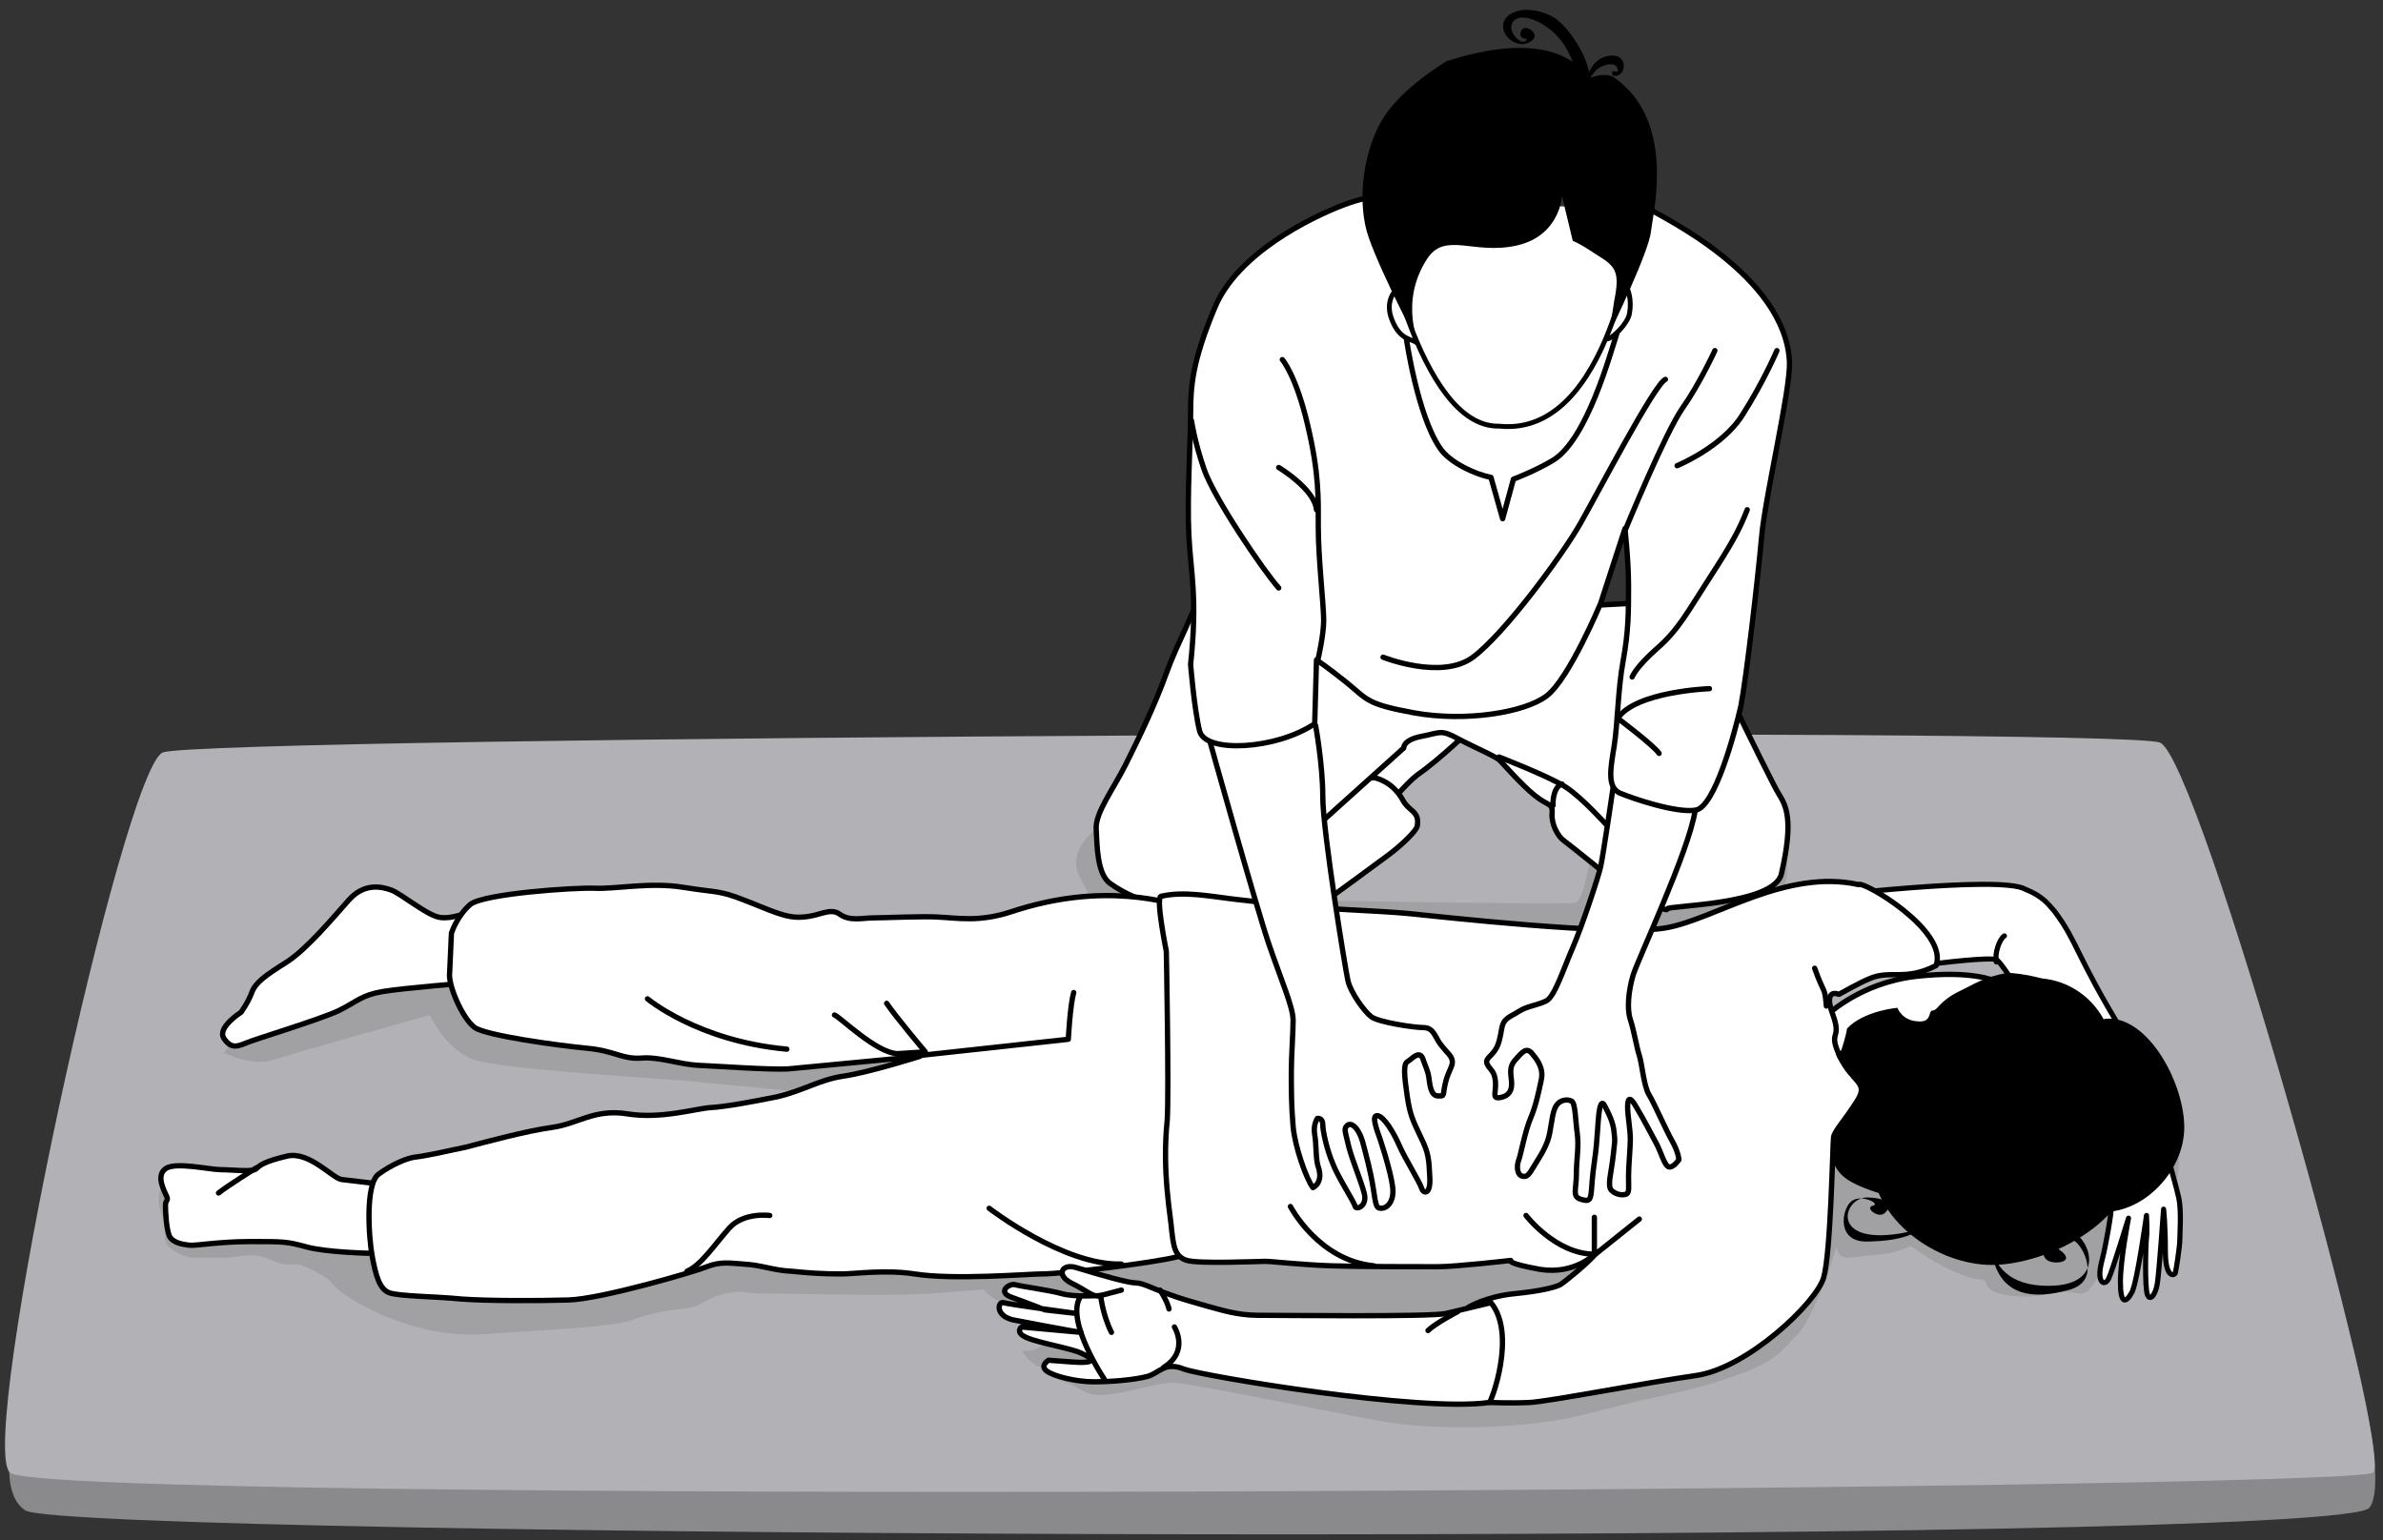 <?xml version="1.0" encoding="utf-8"?>
<!-- Generator: Adobe Illustrator 24.3.0, SVG Export Plug-In . SVG Version: 6.00 Build 0)  -->
<svg version="1.1" id="Calque_2" xmlns="http://www.w3.org/2000/svg" xmlns:xlink="http://www.w3.org/1999/xlink" x="0px" y="0px"
	 width="265px" height="171.3px" viewBox="0 0 265 171.3" style="enable-background:new 0 0 265 171.3;" xml:space="preserve">
<rect x="0" y="0" width="265" height="171.3" fill="#333333" stroke="none"/>
<style type="text/css">
	.st0{fill:#8A898C;}
	.st1{fill:#B2B1B5;}
	.st2{opacity:0.41;fill:#8A898C;}
	.st3{fill:#FFFFFF;stroke:#010000;stroke-width:0.568;stroke-linecap:round;stroke-linejoin:round;}
	.st4{fill:#FFFFFF;stroke:#010000;stroke-width:0.59;stroke-linecap:round;stroke-linejoin:round;}
	.st5{fill:#010000;}
	.st6{fill:none;stroke:#010000;stroke-width:0.59;stroke-linecap:round;stroke-linejoin:round;}
	.st7{fill:none;stroke:#010000;stroke-width:0.568;stroke-linecap:round;stroke-linejoin:round;}
	.st8{fill:none;stroke:#010000;stroke-width:0.537;stroke-linecap:round;stroke-linejoin:round;}
</style>
<g>
	<path class="st0" d="M4.2,150.8l255.8-7.1c0,0,6.1,20.5,3.5,24c-3.2,4.4-255.9,3.4-260.7,0.3C-1.9,164.8,4.2,150.8,4.2,150.8z"/>
	<path class="st1" d="M18.1,83.7c4.4-1.8,217.7-2.9,222.1-1.1c4.4,1.8,26.1,79.2,23.7,81.2c-2.4,2-259,3.6-262.8,0
		C-2.6,160.3,13.7,85.5,18.1,83.7z"/>
	<path class="st2" d="M121.8,92.3c0,0-3.3,2.4-1.7,5.3c1.6,2.9,2.4,5.5,2.4,5.5l-68.6,4.2l-14-0.5l-13.2,7.7l-1.8,2.6
		c0,0,3.2,1.6,5.5,0.8c2.4-0.8,17.4-5,17.4-5s1.8,4,5,5c3.2,1.1,21.4,2.1,24.3,2.4c2.9,0.3,13.7,1.3,13.7,1.3l5.8,1.8
		c0,0-42.7,11.9-45.1,12.1c-2.4,0.3-12.9-0.8-14.5-1.1c-1.6-0.3-5.8-0.3-7.7-0.3c-1.8,0-6.1,0-6.9-0.3c-0.8-0.3-3.7-2.9-3.7-2.9
		s-1.7,1.6-0.8,4c0.9,2.3,0,2.9,0.8,3.7c0.8,0.8,2.1,1.3,2.9,1.3c0.8,0,0.8,0,3.2,0c2.4,0,2.9-0.8,5.5,0.3c2.6,1.1,1.8-0.3,4.5,1.1
		c2.6,1.3,1.6,1.3,3.4,2.6c1.8,1.3,8.2,5,15.6,4.5c7.4-0.5,14.5-0.8,16.6-1.6c2.1-0.8,4.2-1.1,6.1-1.3c1.8-0.3,1.8-1.1,4.2-1.6
		c2.4-0.5,1.3,0,5,0c3.7,0,12.7,0.3,17.4,0c4.7-0.3,6.3-0.5,6.3-0.5s0.7,1.1,2.2,1.5c1.5,0.4-0.1,2-0.1,2s1.5-0.5,2.1,0.7
		c0.6,1.2,2.1,0.6,2.1,1.4c0,0.8,1.6-0.3,0,0.8c-1.6,1.1-2.6-0.3-1.6,1.1c1.1,1.3,1.9,1.1,2.4,1.7c0.5,0.6,0,0.4,2.1,1.2
		c2.1,0.8,2.1,1.6,4.7,1.3c2.6-0.3,5.5-1.3,7.1-1.3s15.8,2.9,22.7,4.2c6.9,1.3,17.2,0.8,22.4-0.5c5.3-1.3,6.3-1.6,8.7-2.1
		c2.4-0.5,5-1.1,7.1-1.8c2.1-0.8,1.8-0.5,4.2-1.6c2.4-1.1,3.2-2.4,4.5-3.7c1.3-1.3,4.2-8.2,4.5-11.3c0.3-3.2-1.6,3.2,1.1,2.9
		c2.6-0.3,3.2-0.3,4.5-0.5c1.3-0.3,2.4-0.8,2.4-0.8s0,0,1.6,1.1c1.6,1.1,4.7,2.6,6.1,2.6c1.3,0-0.3,1.3,3.2,1.8
		c3.4,0.5,4.9-0.6,6.5-0.4c1.6,0.2,1.9,0.5,2.7-0.6c0.8-1.1,1.3-1.8,1.8-3.2c0.5-1.3-1.1,0.5,0.5-1.3c1.6-1.8-1.3-0.5,1.6-1.8
		c2.9-1.3,0.5,0.8,2.9-1.3c2.4-2.1,2.4-1.8,2.9-5.8c0.5-4-4.8-6.1-5.5-6.1c-0.8,0-32.5-9.5-32.5-9.5l-8.8-11.9c0,0,4.3-1.8,3-7.9
		L177,94.6c0,0-0.8,5.5-1.8,5.8c-1.1,0.3-38-0.4-38-0.4L121.8,92.3z"/>
	<path class="st3" d="M201.8,99.8c0,0,20.6-2.5,23.4-0.9c2,0.8,2.6,1.7,3.3,2.5c2.6,3.5,2.2,4.6,7.8,13.8c4.4,7.3,4.5,12.1,4.5,12.1
		s0.4,1.4,0.5,2.1c0.1,0.6,0.7,2.5,1,3.9c0.3,1.4,0.1,4.1,0.1,4.7c0,0.6-0.4,3.3-0.5,3.6c-0.1,0.3-1.1,0.6-1.1-2.4
		c0-3-0.2-4.7-0.2-4.7s-0.5,7.1-0.7,8.3c-0.2,1.2-0.8,2-1.1,1.2c-0.3-0.8-0.2-5.5-0.1-6.3c0.1-0.8,0-2.5,0-2.5s-1,7.2-1.6,8.5
		c-0.7,1.3-1.3,1.4-1.3-1.1c0-2.5,0.9-7.1,0.9-7.1s-1.8,5.9-2.2,6.7c-0.4,0.9-1.4,0.6-0.8-1.8c0.6-2.3,1-5.2,1-5.2s0.3-2.2-0.2-2.2
		c-0.5,0.1-1.5-0.2-2.5,0.1c-1,0.3-1.5-0.2-1.9-0.8c-0.4-0.6,0.3-1.1,1.1-1c0.9,0.2,2.9,0.1,3.2-0.2c0.3-0.2,0.6-1.4,0.8-2.7
		c0.2-1.4-2.8-1.5-2.7-2c0.1-0.6-8-17.3-10.4-19.6c-0.9-0.8-20.4,2.3-20.4,2.3L201.8,99.8z"/>
	<path class="st4" d="M141.8,46c0,0-2,2.2-3.6,6.7c-1.7,4.5-2.5,6.4-4,11.2c-1.5,4.7-3.2,7.4-4.5,11c-1.3,3.6-3.1,7.3-4.5,10.1
		c-1.4,2.8-3.4,5.4-3.3,7.2c0.1,1.9,0.1,5.1,1.6,6.1c1.4,1,3.8,2.2,6.3,2.5c2.5,0.3,7.9-0.4,10.1-0.3c2.3,0.1,3.5-3,5.1-4.8
		c1.5-1.8,2.2-3.4,2.2-3.4L141.8,46z"/>
	<path class="st4" d="M41.4,131.6c0,0-2.5-0.3-3.4-0.4c-1-0.1-3.6-3.2-6.1-2.6c-2.5,0.6-3,1-3.4,1.4c-0.4,0.4-2.8,0.1-4,0.1
		c-1.2,0-5-0.9-6.1-0.1c-1.1,0.8-0.1,2.5,0.1,3c0.3,0.6-0.1,0.4-0.1,1.1c0,0.7,0.1,2.5,0.4,3.3c0.3,0.8,1.4,1,2.2,1.1
		c0.8,0.1,3.2-0.4,6.9-0.4c3.7,0,4,0,6.2,0.6c2.2,0.6,6.9,0.7,6.9,0.7"/>
	<path class="st5" d="M237.2,129c0,6.9-9.6,11.7-15.7,11.7c-6.1,0-13.4-5-13.4-11.9c0-6.9,7.3-13.1,13.4-13.1
		C227.6,115.7,237.2,122.1,237.2,129z"/>
	<path class="st4" d="M203.8,113c0,0-1,5.6,0.8,6.7c1.8,1.1,10.7-5.8,10.7-5.8s8.8-1.7,8.8-3c0-1.4-2.3-1.8-2.3-1.8
		s-2.5-1.2-8.7-0.5c-6.2,0.7-9.9,4.3-9.9,4.3"/>
	<path class="st4" d="M52.4,109.3c0,0-7.6,0.6-9.9,1c-2.3,0.4-2.8,1.1-4.8,2.1c-2.1,1-9.4,3.2-10.3,3.6c-1,0.4-1.7,0.7-2.5-0.5
		c-0.8-1.2,1.9-2.9,1.9-2.9s0.8-1.1,1.2-2.2c0.4-1.1,1.5-1.9,3.9-3.4c2.3-1.5,5.2-5,6.9-6.9c1.7-1.9,3.6-1.5,4.7-1.1
		c1.1,0.4,3.7,2.6,5.2,3c1.5,0.4,4.1-0.8,4.1-0.8"/>
	<path class="st4" d="M50.2,103.8c0,0,0.6-1.9,2.1-3.2c1.5-1.2,11.6-1.9,13.9-1.8c2.3,0.1,6.1-0.7,9.8-0.1c3.7,0.6,3.9,0.3,6.7,1.4
		c2.9,1.1,4.7,2.1,6.6,1.9c1.9-0.1,3-1.1,4.1-0.3c1.1,0.8,2.6,0.4,3.6,0.4c1,0,5.8-0.2,7.2-0.1c2.3,0.1,4.7,0.6,8.3-0.6
		c10.3-3.4,17.4-1,19.8-0.4c2.5,0.6,5.1,2.3,5.8,4.5c0.7,2.2,1.5,9.2,1.7,11.2c0.1,1.9,0.1,10.3,0.3,12.7c0.1,2.3-0.4,6.3-2.2,7.4
		c-1.8,1.1-4.3,2.3-7,3c-2.8,0.7-12.7,1.9-15,1.9c-1.5,0-9.9,0.7-14.2,0c-3.3-0.5-6.6,0-8.1,0c-2.3,0-3.6-0.1-5.6-0.3
		c-2.1-0.1-3.3-0.7-5.4-0.8c-1.4-0.1-2.5-0.3-4,0.3c-1.5,0.6-11.8,3.6-15.4,3.7c-3.6,0.1-8.9,0.1-11.8-0.1c-2.9-0.3-7-0.3-8.1-0.7
		c-1.1-0.4-1.5-1.9-1.9-4c-0.4-2.1-0.8-8.1,0.7-9.2c1.5-1.1,3.2-1.8,4.1-1.9c1-0.1,3.3-0.6,5.6-1.1c2.3-0.6,6.7-1.8,9.6-2.2
		c2.9-0.4,4.7-2.1,8.4-1.5c3.7,0.6,7.6-0.6,9.2-0.7c1.7-0.1,4.4-0.6,7.4-1.2c3-0.7,4.7-1.9,7.4-2.3c2.8-0.4,8.5-2.2,8.5-2.2
		s-12.7,1.2-14.7,1.4c-2.1,0.1-7.7-0.3-9.9-0.4c-2.2-0.1-4.4-1-6.5-0.8c-2.1,0.1-2.8-0.8-5.9-1.1c-3.2-0.3-11.2-1.4-12.5-2.3
		c-1.4-1-3-4.8-2.8-6.1L50.2,103.8z"/>
	<path class="st4" d="M129.7,105.8c0,0-1.2-5.9-0.6-6.1c2.5-0.6,5.5,0,8,0.3c2.5,0.3,4.7,0.5,7.2,0.8c2.5,0.3,9,0.5,12.2,0.8
		c3.1,0.3,23.3,2.6,28.8,1.6c5.5-1,13.3-6.6,21.4-4.8c0.4-0.5,10,5.1,8.6,9c-3.5,1.8-5.1,0.4-7.5,1.5c-1,0.4-3.3,1.7-3.3,1.7
		s-1.8-0.8-0.7,2.2c1.1,3-0.6,1.7,0.8,4.7c1.4,3,3.3,2.8,1.9,5c-1.4,2.2-2.5,3.3-2.6,4c-0.1,0.7-0.3,12.8-1.1,15.6
		c-0.8,2.8-8.5,10.1-14.2,10.9c-5.6,0.8-16.4,2.9-18.5,3c-2.1,0.1-4.4,0-4.4,0s1.4-8.7-2.4-10.6c0,0,2-1.2,5.1-1.5
		c3-0.3,4.5-0.7,5.1-1c0.5-0.3,3.2-2.5,3.9-3.4c0-0.1-2.2,2.3-6.1,1.7c-3.9-0.7-3.3-1-3.3-1s-6.1,0.7-8.1,0.7c-2.1,0-8.7,0-11.8-0.1
		c-3.2-0.1-6.7-0.5-7.4-0.5c-0.7,0-7.3,0.3-8.7-0.1c-1.4-0.4-1.5-1.7-1.7-3.3c-0.1-1.6-1.1-6.5-0.5-12.3
		C130,121.4,129.7,105.8,129.7,105.8z"/>
	<path class="st4" d="M165.8,144.9c0,0-3.3,0.8-5,1.2c-1.7,0.4-18.6,0.2-20.9,0.2c-2.3,0-4.1-0.6-5.6-1c-1.4-0.4-2.9-0.8-4.5-1.4
		c-1.7-0.6-2.7-1.2-3.5-1.2c-0.8,0-3.7-0.8-6.6-1.7c-1.6-0.5-2.3,0.8-0.6,1.7c1.7,0.8,2.5,1.7,3.3,1.4c0,0-2.9,0.2-4.3-0.2
		c-1.4-0.4-4.5-0.8-5.2-1c-0.6-0.2-2.1,0.8-0.4,1.4c1.7,0.6,3.7,1.4,3.7,1.4l3.5,0.4c0,0-7.4-1-8.1-1.2c-0.6-0.2-1,1.4,1,1.9
		c2.1,0.4,5.2,1,6.4,1.2c1.2,0.2,1.2,0.2,1.2,0.2l-6.6-0.6c0,0-0.8,0.6,0.6,1.2c1.4,0.6,5,1.2,6,1.7c0.9,0.4,1,0.6,1,0.6
		s0.8,0.6-1.9,0.4c-2.7-0.2-2.7-0.2-2.7-0.2s-1,0.6-0.2,1.2c0.8,0.6,3.3,1.2,5.2,1.2c1.9,0,4.5-0.2,6-0.6c1.4-0.4,1.9-1.7,4.1-0.8
		c2.3,0.8,26.2,4.8,33.9,3.7C165.8,156.1,168.7,148.4,165.8,144.9z"/>
	<path class="st5" d="M230.1,111.2c0,0,0.1-2.4-6.7-3c-2.7,0.4-3.9,1.3-5.6,2.1c-2.2,1.1-2.3,2.1-2.9,2.1c-0.5,0,0,1.4-1.7,1.2
		c-1.7-0.1-2.2-1.5-2.2-1.5s-3.7,0.3-5.6,2.3c0,0-0.1,0.8-0.6,2.3c-0.3,0.8-1.4-0.1,0.5,2.3c1.9,2.3,2.1,2.8,1.2,3.7
		c-0.8,1-2.2,2.6-2.2,2.6s-1.9,3.7,1,5.8c2.9,2.1,16,5.8,24.4-1.7C238.1,121.9,233.4,114.4,230.1,111.2z"/>
	<polyline class="st6" points="177.3,135.4 177.3,139.6 182.3,135.6 	"/>
	<path class="st6" d="M201.8,107.7c1.1,3.1,1.1,1.9,1.3,4.2"/>
	<ellipse class="st5" cx="226.3" cy="117.6" rx="8.7" ry="8.8"/>
	<path class="st5" d="M242.9,125.4c0,4.8-4.4,9.4-8.9,9.4c-4.5,0-8.2-3.9-8.2-8.7c0-4.8,4.3-12.8,8.8-12.8
		C239.1,113.4,242.9,120.6,242.9,125.4z"/>
	<path class="st5" d="M221.7,132.9c0,0-3,9.6,5.3,10.1c8.3,0.5,5.1-6.7,2.3-6.2c-2.8,0.5-2.4,2.9-1.6,3.4c0.8,0.5,3.3,0.2,1.3-1.2
		c-0.8-0.5,0.9-1.8,1.9-0.8c1,0.9,2.6,4.4-0.9,5.3C226.6,144.4,219.6,145.5,221.7,132.9z"/>
	<path class="st5" d="M214.9,129.1c0,0,4.4,6.8-3.6,8.1c-8,1.3-6.3-4.2-3.5-4c2.8,0.1,2.4,1.3,1.7,1.8c-0.7,0.5-2.2-0.7-1.2-0.9
		c0.9-0.2-1.5-1.4-2.5-0.4c-1,0.9-1.6,4.5,1.9,4.4C211.2,138,217.3,137.6,214.9,129.1z"/>
	<path class="st6" d="M102.3,117.4l16.5-1.8c0,0,0.2-3.8,0.6-5.2"/>
	<path class="st6" d="M72,111.1c0,0,5.6,4.7,15.5,5.6"/>
	<path class="st6" d="M92.8,112.9c0.6,0.2,4.6,4.2,7,4.3l3.1-0.2c0,0-3.3-3.9-4.3-5.4"/>
	<path class="st6" d="M85.6,135.2c0,0-2.9-0.4-4.5,1.4c-1.7,1.9-3.1,4.1-4.7,4.8"/>
	<path class="st6" d="M124.7,143.5l-2.3,0.6c0,0,0.2,2.1,1.2,4.1"/>
	<path class="st6" d="M130.6,147.6c0,0,1.7,2.7-1.2,4.5"/>
	<path class="st6" d="M122.8,153.4c0,0-4.3-6.4-2.7-9.1"/>
	<path class="st6" d="M129,143.5c0,0,0.8,1.2,1,2.1"/>
	<path class="st6" d="M162.1,145.9c0,0-2.5,1.3-3.3,2.1"/>
	<path class="st6" d="M110,134.4c0,0,8.3,6.4,14.7,6.2"/>
	<path class="st4" d="M28.5,129.9c0,0-3.2,2-4.2,2.8"/>
	<path class="st6" d="M143.5,134.2c0,0,3.1,6,9.3,6.6"/>
	<path class="st6" d="M169.7,135.2c0,0,3.3,4.3,7.6,4.3"/>
	<path class="st7" d="M222,107c-0.2-0.9,0.3-2.5,0.9-2.9"/>
	<path class="st4" d="M154,90c0,0,2.3-2.8,3.6-3.8c2.5-1.7,6.4-5.5,6.4-5.5L153.1,82l-1.9,4.1L154,90z"/>
	<path class="st4" d="M152.8,86.5c0,0,2,0.3,3.2,2.5c0.7,1.3,1.9,1.2,1.6,2.9c-0.1,0.5-1.6,2-3.2,3.2c-1.6,1.2-6,4.4-6,4.4l-3.5-7.1
		l0.9-5.4L152.8,86.5z"/>
	<path class="st4" d="M156.1,83.2c0,0-0.1-0.9,2-1.3c2.1-0.4,2.1-0.8,4.1,0.3c2.1,1.1,4.1,1.9,4.6,2.4c0.5,0.5,2.4,2.7,3.9,3.9
		c1.5,1.2,2,0.8,1.9,2c-0.1,1.1,0.6,2.5,1.3,3c0.7,0.5,5.5,4.4,5.5,4.4s6.1,3.9,6,3.2c0-0.4,11.9-0.4,12.7-3.9
		c1.4-6.1,0.5-7.6-0.3-8.9c-0.8-1.2-10.6-21.5-10.6-21.5L159,68.3l-15.1,2.5l3.2,20.5L156.1,83.2z"/>
	<path class="st4" d="M179.4,87.5c0,0-1.1,7.5-1.4,8.9c-0.3,1.3-2.1,6.7-3.1,9c-1,2.3-2,5.4-2.9,5.9c-0.9,0.5-2.2,0.6-3.1,1.2
		c-0.9,0.6-1.7,0.7-1.9,1.9c-0.2,1.1-0.3,1.8-0.8,2.5c-0.5,0.7-1.1,0.9-0.8,1.5c0.3,0.6,0.8,0.7,0.9,1.9c0.1,1.1-0.4,1.9,0.4,1.8
		c0.8-0.1,1.4-0.5,1.4-1.5c0-1-0.4-1.8,0.4-2.7c0.8-0.9,1.2-1.4,1.8-0.8c0.5,0.6,1.4,1.6,1.1,3c-0.3,1.4-0.6,2.9-1.2,4.3
		c-0.6,1.4-1.1,4.1-1.3,4.6c-0.2,0.5-0.3,1.5,0.3,1.8c0.6,0.2,0.8-0.1,1.4-1.1c0.6-1,1.1-1.7,1.5-2.8c0.4-1.1,0.4-2.6,0.8-3.6
		c0.4-1,1.4-1.1,1.9-0.8c0.4,0.3,0.4,2.2,0.6,3.6c0.2,1.4-0.1,2.9-0.1,4.5c0,1.7-0.5,2.5,0.5,2.8c1,0.3,1.1,0.1,1.2-1.3
		c0.1-1.4,0.2-2.2,0.4-3.6c0.2-1.4,0.3-3.8,0.4-4.6c0.1-0.8,0.3-1.7,0.7-0.8c0.4,0.8,0.9,1.7,1,2.9c0.1,1.2,0.1,0.6-0.1,2.5
		c-0.2,1.9-0.7,3.4-0.2,3.9c0.5,0.5,1.3,0.6,1.7,0.4c0.3-0.2,0.2-0.8,0.2-2c0-1.1,0.2-3.1,0.2-4.1c0-1-0.3-2.7-0.3-3.5
		c0-0.8,0.1-1.6,1,0c0.9,1.5,1.7,3.1,2.2,4c0.5,0.9,0.9,2.5,1.4,2.6c0.5,0.1,1.1-0.8,1.1-0.8s0-0.7-0.7-2c-0.7-1.2-2-4.2-2.6-5.2
		c-0.6-0.9-0.8-3.5-1.1-4.4c-0.3-0.9-0.6-2.8-1-4c-0.4-1.2-0.2-3.2,0.3-4.9c0.5-1.7,6.2-13.8,6.9-18.3"/>
	<path class="st4" d="M134.5,82.3c0,0,5.2,18.6,6.6,22.7c1.4,4.1,2.7,7,2.7,8.5c0,1.4-0.2,3.9-0.2,5.8c0,1.9,0,3.7,0.2,6
		c0.2,2.3,1.5,5.9,2.2,6.8c0,0,1.2-0.5,0.6-2.3c-0.3-0.8-0.2-2.5-0.4-3.6c-0.2-1.1,0.3-1.8,0.3-1.8s0.6-0.1,0.6,0.7
		c0,0.8,0.5,2.9,1.1,4.3c0.5,1.4,2.4,4.3,2.5,4.8c0.1,0.4,1.4,0,1-1.5c-0.4-1.5-1.2-3.3-1.7-5.1c-0.4-1.8-0.6-2-0.2-2.4
		c0.4-0.4,1.2,0.1,1.7,1.7c0.4,1.5,0.9,3.3,1.2,5.2c0.3,1.9,0.3,2.3,0.9,2.3c0.6,0,1.3-0.6,1.3-1.9c0-1.2-0.9-4.2-1.4-5.7
		c-0.5-1.4-1-2.8-0.3-2.7c0.7,0.1,1.8,1.9,2.4,3.3c0.6,1.4,2.3,4.1,2.5,4.8c0.2,0.6,1,0.7,0.9-1.2c-0.1-2-0.1-2.7-1-4.5
		c-0.9-1.9-1.2-2.5-1.5-4.5c-0.3-2.1-0.5-3.6,0-3.9c0.5-0.3,1.3-1.3,1.7-0.4c0.3,0.9,0.6,1.4,0.7,2.2c0.1,0.7,0.2,2,1,2
		c0.8,0,0.5,0.1,0.8-1.3c0.3-1.4,0.9-2,0.8-2.6c-0.1-0.6-0.5-0.8-1.2-1.7c-0.7-0.8-0.8-2-2-2c-1.1,0-5-0.6-5.8-1.2
		c-0.8-0.6-2.3-2.7-2.6-4c-0.3-1.3-2.8-16.7-2.8-20.4c0-3.7-0.8-8-0.8-8"/>
	<path class="st4" d="M154,22.1c0,0-0.9-0.7-4.6,0.7c-3.7,1.4-11.8,5.4-14.3,11.4c-2.5,6-2.7,8.7-2.7,11.8c0,3.1-0.4,9.1-0.2,13.4
		c0.2,4.3,1,7,0.2,14.5c0,0,0.4,5,1,7.4c0.6,2.5,8.5,2.1,12.8-0.8l0.2-7.1c0,0,1.2,0.8,3.2,2.4c2.5,2,2.2,2.5,7.7,3.5
		c5.6,1,12.2,0,14.7-1.9c2.5-1.9,6-10.3,6-10.3l2.7-8.3c0,0,0.4,3.5,0.4,6.4c0,2.9,0,5-0.6,8.3c-0.6,3.3-0.6,7-1,9.5
		c-0.4,2.5-0.8,4.5,0.6,5.2c1.4,0.6,6.4,2.3,8.5,1.9c2.1-0.4,4.3-8.5,5-11.6c0.6-3.1,1.9-14.3,2.3-18.8c0.4-4.5,3.2-16.3,3.1-19.4
		c-0.4-9.7-14.5-16.3-15.3-16.9"/>
	<path class="st6" d="M146.6,73.2c0,0,0.6-2.6,0.6-4.2c0-1.7-0.6-6.9-0.6-10.3c0-3.4,0.1-6-1.2-11.5c-1.3-5.5-2.8-7.2-2.8-7.2"/>
	<path class="st6" d="M142.2,52c0,0,4,2.4,4.2,4.7"/>
	<path class="st6" d="M132.5,46.8c0,0,0.3,2.2,1.4,5.4c1.1,3.2,6.6,11.3,8.3,13.2"/>
	<path class="st6" d="M156.4,37.7c0,0,1.2,8.4,3.7,12.1c1.1,1.7,4.1,3,5.7,3.3l1.3,4.6l1.2-4.4c0,0,2.4-0.9,4.4-2.1
		c3.8-2.3,6.4-12,7.1-14.1"/>
	<path class="st6" d="M153.8,73.1c0,0,6.5,2.6,10,0c3.5-2.6,9.9-11.3,11.9-14.8c2-3.5,8.3-15.6,9.5-16.1"/>
	<path class="st6" d="M181.5,75.3c0,0,0.4-1.1,2.8-3.2c2.4-2.1,3.4-4.1,5.8-7.8c2.4-3.7,3.3-5.3,4.2-7.6"/>
	<path class="st6" d="M180.8,58.8c0,0,4.4-10.7,6.3-13.4c1.9-2.7,3.6-6.4,3.6-6.4"/>
	<path class="st6" d="M186.5,51.8c0,0,5.1-2.1,7.3-5.7c2.3-3.6,3.8-7.1,3.8-7.1"/>
	<path class="st6" d="M190.1,76.6c0,0-8.2,0.3-10.2,3.3c0,0,4,3,4.6,3.9"/>
	<path class="st6" d="M178.6,91.7c0,0-2.6-2.9-4.4-4.1c-1.8-1.2-7.5-3.4-7.5-3.4"/>
	<path class="st6" d="M172.7,89.6c0,0-0.1-2,1-2.4"/>
	<path class="st8" d="M153.5,24.3c0,0,4.2,23.3,13.2,23.1c12.5,1.3,15.2-22.5,15.2-22.5"/>
	<path class="st5" d="M160.9,6.8c0,0-5.2,3-7.3,6.7c-2.1,3.7-2.7,9.2-1.4,12.9c1.5,4.3,5.7,12.2,5.7,12.2s-2.4-4.9,0.8-9.8
		c2-3.1,5.2-0.4,10-1.5c4.8-1.1,5-5.5,5-5.5l1.2,5c0,0,0.5,0.1,2.6,1.5c2.1,1.3,2.7,1.8,2,5.2c-0.5,3.1-0.4,3.3-0.4,3.3
		s4.3-8.8,4.5-11.1c0.3-2.4,2.7-12.2-4-17c0,0-0.8-0.8-2.9,0C176.5,8.7,173.9,2.6,160.9,6.8z"/>
	<path class="st8" d="M155.3,32.2c0,0-1.4,1.2-0.5,3.4c0.9,2.3,2.3,2.1,2.7,2.5"/>
	<path class="st8" d="M181,32.2c0,0,0.5,1.1,0.2,2.7c-0.2,1.1-1.9,2.8-2.5,2.8"/>
	<path class="st5" d="M176.8,10c0.5-3.1-2.4-7-3.9-8c-1.3-0.8-3.4-1.3-4.8-0.5c-1.8,0.9-0.8,3.2,1,3.4c0.9,0.1,2.3-0.8,1.1-1.6
		c-1.2-0.8-1.6,1.2-0.4,1c-0.3,1.1-2.3-0.7-1.6-1.8c0.7-1.1,2.6-0.3,3.5,0.3c2.3,1.4,3.7,4.3,3.7,6.9"/>
	<path class="st5" d="M176.3,10.1c0-1.7,0.8-3.7,2.7-3.9c2.2-0.3,1.9,2.6,0.3,2.2c0-0.2,0-0.4,0-0.5c0.2,0.1,0.5,0,0.6,0.1
		c0.1-1.4-1.8-0.8-2.4-0.2c-0.7,0.7-1.2,1.8-1.2,2.7"/>
</g>
</svg>
